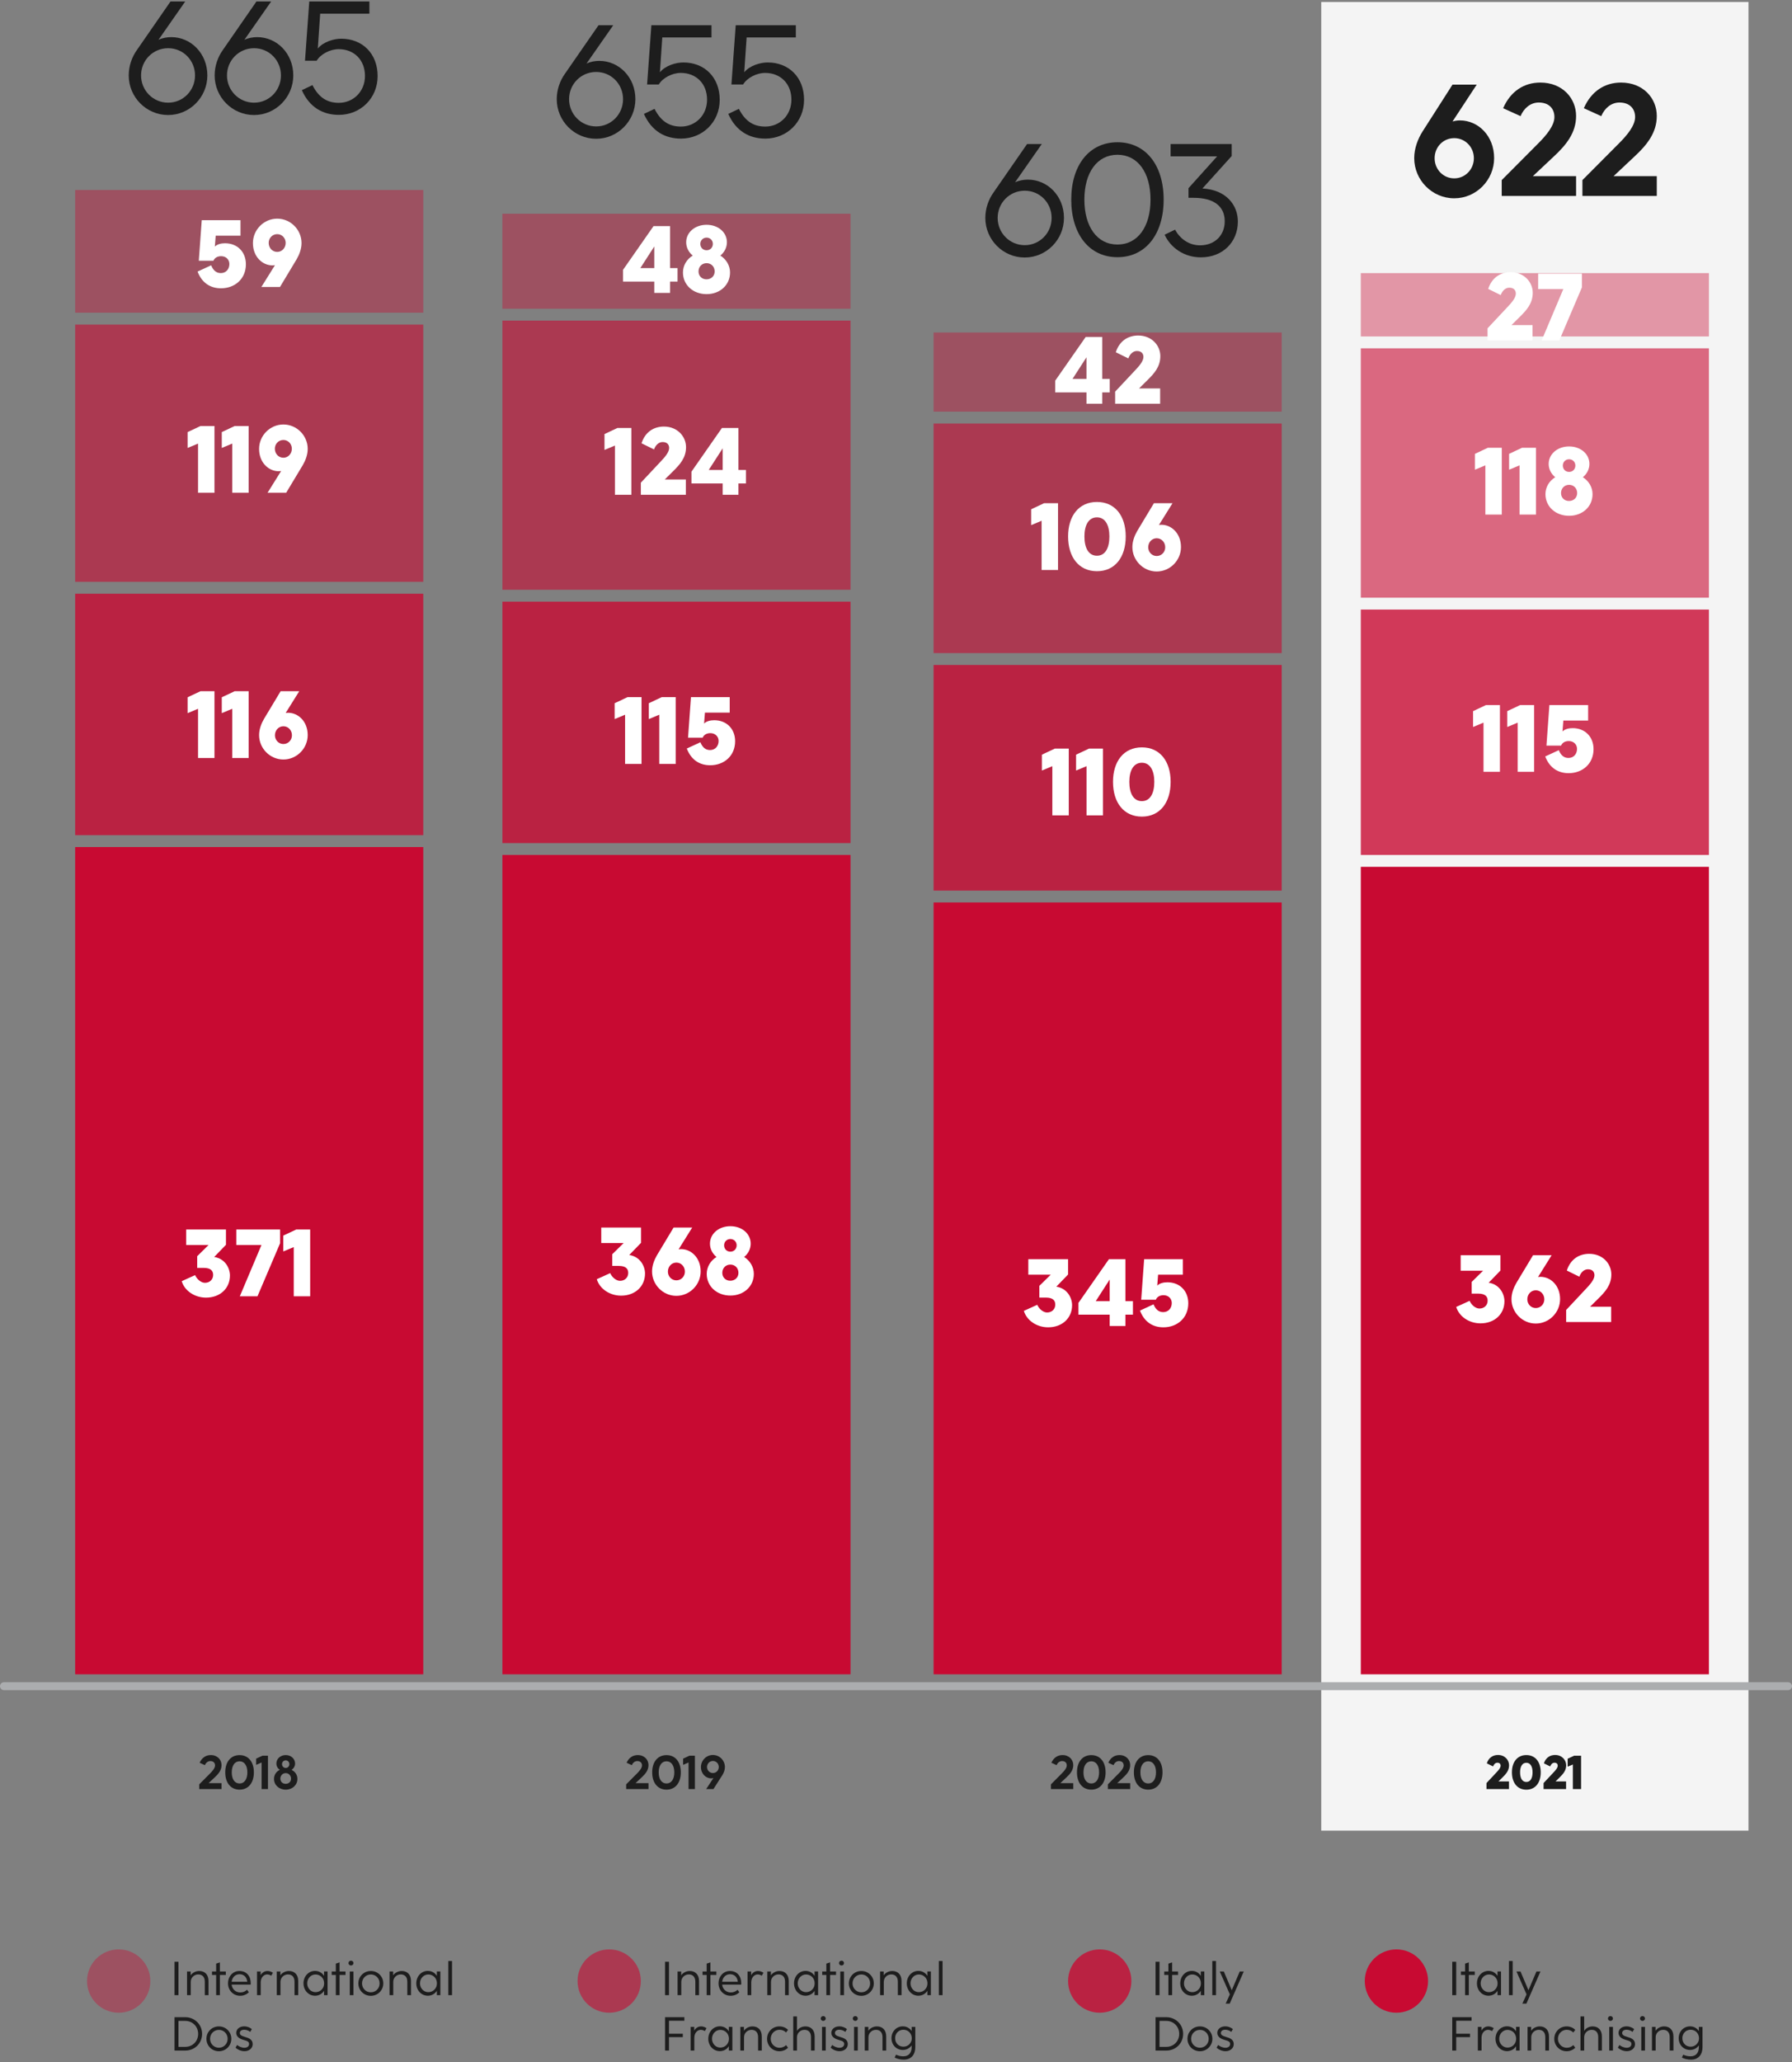 <?xml version="1.0" encoding="UTF-8"?>
<svg width="453px" height="521px" viewBox="0 0 453 521" version="1.1" xmlns="http://www.w3.org/2000/svg" xmlns:xlink="http://www.w3.org/1999/xlink">
    <rect x="0" y="0" width="453" height="521" fill="#808080" stroke="none"/>
    <title>classificazione-ita</title>
    <g id="🔪-04-Export" stroke="none" stroke-width="1" fill="none" fill-rule="evenodd">
        <g id="grafici-export-desktop" transform="translate(-494, -3521)">
            <g id="classificazione-ita" transform="translate(494, 3521.38)">
                <g id="Group-8" transform="translate(22, 492.12)">
                    <circle id="Oval-Copy-36" fill="#C80A32" opacity="0.4" cx="8" cy="8" r="8"></circle>
                    <circle id="Oval-Copy-37" fill="#C80A32" opacity="0.6" cx="132" cy="8" r="8"></circle>
                    <circle id="Oval-Copy-38" fill="#C80A32" opacity="0.8" cx="256" cy="8" r="8"></circle>
                    <circle id="Oval-Copy-39" fill="#C80A32" cx="331" cy="8" r="8"></circle>
                    <g id="International-Dos" transform="translate(22.114, 2.852)" fill="#1D1D1D" fill-rule="nonzero">
                        <polygon id="Path" points="0.002 8.712 0.998 8.712 0.998 0.276 0.002 0.276"></polygon>
                        <path d="M3.17,8.712 L4.106,8.712 L4.106,5.364 C4.106,4.26 4.982,3.468 6.002,3.468 C7.01,3.468 7.658,4.104 7.658,5.316 L7.658,8.712 L8.594,8.712 L8.594,5.148 C8.594,3.492 7.634,2.604 6.242,2.604 C5.354,2.604 4.49,3.072 4.082,3.708 L4.082,2.736 L3.17,2.736 L3.17,8.712 Z" id="Path"></path>
                        <polygon id="Path" points="10.526 8.712 11.474 8.712 11.474 3.6 12.974 3.6 12.974 2.736 11.474 2.736 11.474 0.432 10.526 0.744 10.526 2.736 9.482 2.736 9.482 3.6 10.526 3.6"></polygon>
                        <path d="M16.574,8.868 C17.498,8.868 18.23,8.52 18.794,7.992 L18.338,7.344 C17.906,7.764 17.33,8.028 16.634,8.028 C15.482,8.028 14.57,7.224 14.438,6.048 L19.25,6.048 C19.274,5.916 19.274,5.82 19.274,5.712 C19.274,3.924 18.23,2.604 16.394,2.604 C14.726,2.604 13.526,3.996 13.526,5.736 C13.526,7.476 14.834,8.868 16.574,8.868 Z M14.438,5.328 C14.582,4.188 15.374,3.42 16.442,3.42 C17.558,3.42 18.266,4.176 18.398,5.328 L14.438,5.328 Z" id="Shape"></path>
                        <path d="M20.858,8.712 L21.794,8.712 L21.794,5.436 C21.818,4.236 22.574,3.48 23.414,3.468 C23.75,3.468 24.098,3.576 24.458,3.792 L24.878,3.048 C24.434,2.748 23.942,2.604 23.498,2.604 C22.742,2.604 22.118,3.036 21.77,3.672 L21.77,2.736 L20.858,2.736 L20.858,8.712 Z" id="Path"></path>
                        <path d="M25.85,8.712 L26.786,8.712 L26.786,5.364 C26.786,4.26 27.662,3.468 28.682,3.468 C29.69,3.468 30.338,4.104 30.338,5.316 L30.338,8.712 L31.274,8.712 L31.274,5.148 C31.274,3.492 30.314,2.604 28.922,2.604 C28.034,2.604 27.17,3.072 26.762,3.708 L26.762,2.736 L25.85,2.736 L25.85,8.712 Z" id="Path"></path>
                        <path d="M35.522,8.856 C36.482,8.856 37.298,8.4 37.802,7.608 L37.802,8.712 L38.69,8.712 L38.69,2.724 L37.802,2.724 L37.802,3.84 C37.298,3.036 36.47,2.58 35.522,2.58 C33.902,2.58 32.606,3.936 32.606,5.724 C32.606,7.5 33.89,8.856 35.522,8.856 Z M33.542,5.724 C33.542,4.464 34.49,3.48 35.642,3.48 C36.842,3.48 37.826,4.416 37.826,5.724 C37.826,7.02 36.842,7.956 35.642,7.956 C34.49,7.956 33.542,6.984 33.542,5.724 Z" id="Shape"></path>
                        <polygon id="Path" points="40.778 8.712 41.726 8.712 41.726 3.6 43.226 3.6 43.226 2.736 41.726 2.736 41.726 0.432 40.778 0.744 40.778 2.736 39.734 2.736 39.734 3.6 40.778 3.6"></polygon>
                        <path d="M44.306,8.712 L45.242,8.712 L45.242,2.736 L44.306,2.736 L44.306,8.712 Z M43.982,0.612 C43.982,0.924 44.234,1.212 44.618,1.212 C44.99,1.212 45.242,0.924 45.242,0.612 C45.242,0.288 44.99,0 44.618,0 C44.234,0 43.982,0.288 43.982,0.612 Z" id="Shape"></path>
                        <path d="M49.622,8.88 C51.386,8.88 52.778,7.488 52.778,5.736 C52.778,3.984 51.386,2.604 49.634,2.604 C47.858,2.604 46.478,3.984 46.478,5.736 C46.478,7.488 47.858,8.88 49.622,8.88 Z M47.402,5.736 C47.402,4.464 48.398,3.48 49.634,3.48 C50.87,3.48 51.842,4.464 51.842,5.736 C51.842,7.02 50.87,7.992 49.634,7.992 C48.398,7.992 47.402,7.02 47.402,5.736 Z" id="Shape"></path>
                        <path d="M54.362,8.712 L55.298,8.712 L55.298,5.364 C55.298,4.26 56.174,3.468 57.194,3.468 C58.202,3.468 58.85,4.104 58.85,5.316 L58.85,8.712 L59.786,8.712 L59.786,5.148 C59.786,3.492 58.826,2.604 57.434,2.604 C56.546,2.604 55.682,3.072 55.274,3.708 L55.274,2.736 L54.362,2.736 L54.362,8.712 Z" id="Path"></path>
                        <path d="M64.034,8.856 C64.994,8.856 65.81,8.4 66.314,7.608 L66.314,8.712 L67.202,8.712 L67.202,2.724 L66.314,2.724 L66.314,3.84 C65.81,3.036 64.982,2.58 64.034,2.58 C62.414,2.58 61.118,3.936 61.118,5.724 C61.118,7.5 62.402,8.856 64.034,8.856 Z M62.054,5.724 C62.054,4.464 63.002,3.48 64.154,3.48 C65.354,3.48 66.338,4.416 66.338,5.724 C66.338,7.02 65.354,7.956 64.154,7.956 C63.002,7.956 62.054,6.984 62.054,5.724 Z" id="Shape"></path>
                        <polygon id="Path" points="69.218 8.712 70.154 8.712 70.154 0.084 69.218 0.084"></polygon>
                        <path d="M0.002,22.712 L2.702,22.712 C5.102,22.712 6.974,20.876 6.974,18.5 C6.974,16.124 5.102,14.276 2.678,14.276 L0.002,14.276 L0.002,22.712 Z M0.998,21.776 L0.998,15.212 L2.702,15.212 C4.562,15.212 5.978,16.64 5.978,18.5 C5.978,20.348 4.574,21.776 2.714,21.776 L0.998,21.776 Z" id="Shape"></path>
                        <path d="M11.21,22.88 C12.974,22.88 14.366,21.488 14.366,19.736 C14.366,17.984 12.974,16.604 11.222,16.604 C9.446,16.604 8.066,17.984 8.066,19.736 C8.066,21.488 9.446,22.88 11.21,22.88 Z M8.99,19.736 C8.99,18.464 9.986,17.48 11.222,17.48 C12.458,17.48 13.43,18.464 13.43,19.736 C13.43,21.02 12.458,21.992 11.222,21.992 C9.986,21.992 8.99,21.02 8.99,19.736 Z" id="Shape"></path>
                        <path d="M17.69,22.868 C18.878,22.868 19.766,22.112 19.766,21.08 C19.766,19.94 18.842,19.544 17.798,19.256 C16.838,18.98 16.514,18.716 16.514,18.272 C16.514,17.78 16.934,17.444 17.618,17.444 C18.194,17.444 18.758,17.672 19.142,17.996 L19.55,17.288 C19.022,16.856 18.326,16.592 17.642,16.592 C16.418,16.592 15.602,17.312 15.602,18.236 C15.602,19.196 16.442,19.736 17.402,20 C18.386,20.276 18.854,20.444 18.854,21.056 C18.854,21.62 18.374,22.004 17.654,22.004 C16.982,22.004 16.238,21.656 15.83,21.296 L15.422,21.98 C15.95,22.472 16.802,22.868 17.69,22.868 Z" id="Path"></path>
                    </g>
                    <g id="International-Franch" transform="translate(146.114, 2.852)" fill="#1D1D1D" fill-rule="nonzero">
                        <polygon id="Path" points="0.002 8.712 0.998 8.712 0.998 0.276 0.002 0.276"></polygon>
                        <path d="M3.17,8.712 L4.106,8.712 L4.106,5.364 C4.106,4.26 4.982,3.468 6.002,3.468 C7.01,3.468 7.658,4.104 7.658,5.316 L7.658,8.712 L8.594,8.712 L8.594,5.148 C8.594,3.492 7.634,2.604 6.242,2.604 C5.354,2.604 4.49,3.072 4.082,3.708 L4.082,2.736 L3.17,2.736 L3.17,8.712 Z" id="Path"></path>
                        <polygon id="Path" points="10.526 8.712 11.474 8.712 11.474 3.6 12.974 3.6 12.974 2.736 11.474 2.736 11.474 0.432 10.526 0.744 10.526 2.736 9.482 2.736 9.482 3.6 10.526 3.6"></polygon>
                        <path d="M16.574,8.868 C17.498,8.868 18.23,8.52 18.794,7.992 L18.338,7.344 C17.906,7.764 17.33,8.028 16.634,8.028 C15.482,8.028 14.57,7.224 14.438,6.048 L19.25,6.048 C19.274,5.916 19.274,5.82 19.274,5.712 C19.274,3.924 18.23,2.604 16.394,2.604 C14.726,2.604 13.526,3.996 13.526,5.736 C13.526,7.476 14.834,8.868 16.574,8.868 Z M14.438,5.328 C14.582,4.188 15.374,3.42 16.442,3.42 C17.558,3.42 18.266,4.176 18.398,5.328 L14.438,5.328 Z" id="Shape"></path>
                        <path d="M20.858,8.712 L21.794,8.712 L21.794,5.436 C21.818,4.236 22.574,3.48 23.414,3.468 C23.75,3.468 24.098,3.576 24.458,3.792 L24.878,3.048 C24.434,2.748 23.942,2.604 23.498,2.604 C22.742,2.604 22.118,3.036 21.77,3.672 L21.77,2.736 L20.858,2.736 L20.858,8.712 Z" id="Path"></path>
                        <path d="M25.85,8.712 L26.786,8.712 L26.786,5.364 C26.786,4.26 27.662,3.468 28.682,3.468 C29.69,3.468 30.338,4.104 30.338,5.316 L30.338,8.712 L31.274,8.712 L31.274,5.148 C31.274,3.492 30.314,2.604 28.922,2.604 C28.034,2.604 27.17,3.072 26.762,3.708 L26.762,2.736 L25.85,2.736 L25.85,8.712 Z" id="Path"></path>
                        <path d="M35.522,8.856 C36.482,8.856 37.298,8.4 37.802,7.608 L37.802,8.712 L38.69,8.712 L38.69,2.724 L37.802,2.724 L37.802,3.84 C37.298,3.036 36.47,2.58 35.522,2.58 C33.902,2.58 32.606,3.936 32.606,5.724 C32.606,7.5 33.89,8.856 35.522,8.856 Z M33.542,5.724 C33.542,4.464 34.49,3.48 35.642,3.48 C36.842,3.48 37.826,4.416 37.826,5.724 C37.826,7.02 36.842,7.956 35.642,7.956 C34.49,7.956 33.542,6.984 33.542,5.724 Z" id="Shape"></path>
                        <polygon id="Path" points="40.778 8.712 41.726 8.712 41.726 3.6 43.226 3.6 43.226 2.736 41.726 2.736 41.726 0.432 40.778 0.744 40.778 2.736 39.734 2.736 39.734 3.6 40.778 3.6"></polygon>
                        <path d="M44.306,8.712 L45.242,8.712 L45.242,2.736 L44.306,2.736 L44.306,8.712 Z M43.982,0.612 C43.982,0.924 44.234,1.212 44.618,1.212 C44.99,1.212 45.242,0.924 45.242,0.612 C45.242,0.288 44.99,0 44.618,0 C44.234,0 43.982,0.288 43.982,0.612 Z" id="Shape"></path>
                        <path d="M49.622,8.88 C51.386,8.88 52.778,7.488 52.778,5.736 C52.778,3.984 51.386,2.604 49.634,2.604 C47.858,2.604 46.478,3.984 46.478,5.736 C46.478,7.488 47.858,8.88 49.622,8.88 Z M47.402,5.736 C47.402,4.464 48.398,3.48 49.634,3.48 C50.87,3.48 51.842,4.464 51.842,5.736 C51.842,7.02 50.87,7.992 49.634,7.992 C48.398,7.992 47.402,7.02 47.402,5.736 Z" id="Shape"></path>
                        <path d="M54.362,8.712 L55.298,8.712 L55.298,5.364 C55.298,4.26 56.174,3.468 57.194,3.468 C58.202,3.468 58.85,4.104 58.85,5.316 L58.85,8.712 L59.786,8.712 L59.786,5.148 C59.786,3.492 58.826,2.604 57.434,2.604 C56.546,2.604 55.682,3.072 55.274,3.708 L55.274,2.736 L54.362,2.736 L54.362,8.712 Z" id="Path"></path>
                        <path d="M64.034,8.856 C64.994,8.856 65.81,8.4 66.314,7.608 L66.314,8.712 L67.202,8.712 L67.202,2.724 L66.314,2.724 L66.314,3.84 C65.81,3.036 64.982,2.58 64.034,2.58 C62.414,2.58 61.118,3.936 61.118,5.724 C61.118,7.5 62.402,8.856 64.034,8.856 Z M62.054,5.724 C62.054,4.464 63.002,3.48 64.154,3.48 C65.354,3.48 66.338,4.416 66.338,5.724 C66.338,7.02 65.354,7.956 64.154,7.956 C63.002,7.956 62.054,6.984 62.054,5.724 Z" id="Shape"></path>
                        <polygon id="Path" points="69.218 8.712 70.154 8.712 70.154 0.084 69.218 0.084"></polygon>
                        <polygon id="Path" points="0.002 22.712 0.998 22.712 0.998 19.316 4.49 19.316 4.49 18.452 0.998 18.452 0.998 15.176 4.886 15.176 4.886 14.276 0.002 14.276"></polygon>
                        <path d="M6.47,22.712 L7.406,22.712 L7.406,19.436 C7.43,18.236 8.186,17.48 9.026,17.468 C9.362,17.468 9.71,17.576 10.07,17.792 L10.49,17.048 C10.046,16.748 9.554,16.604 9.11,16.604 C8.354,16.604 7.73,17.036 7.382,17.672 L7.382,16.736 L6.47,16.736 L6.47,22.712 Z" id="Path"></path>
                        <path d="M13.85,22.856 C14.81,22.856 15.626,22.4 16.13,21.608 L16.13,22.712 L17.018,22.712 L17.018,16.724 L16.13,16.724 L16.13,17.84 C15.626,17.036 14.798,16.58 13.85,16.58 C12.23,16.58 10.934,17.936 10.934,19.724 C10.934,21.5 12.218,22.856 13.85,22.856 Z M11.87,19.724 C11.87,18.464 12.818,17.48 13.97,17.48 C15.17,17.48 16.154,18.416 16.154,19.724 C16.154,21.02 15.17,21.956 13.97,21.956 C12.818,21.956 11.87,20.984 11.87,19.724 Z" id="Shape"></path>
                        <path d="M19.034,22.712 L19.97,22.712 L19.97,19.364 C19.97,18.26 20.846,17.468 21.866,17.468 C22.874,17.468 23.522,18.104 23.522,19.316 L23.522,22.712 L24.458,22.712 L24.458,19.148 C24.458,17.492 23.498,16.604 22.106,16.604 C21.218,16.604 20.354,17.072 19.946,17.708 L19.946,16.736 L19.034,16.736 L19.034,22.712 Z" id="Path"></path>
                        <path d="M28.91,22.88 C29.786,22.88 30.554,22.532 31.094,21.992 L30.602,21.332 C30.182,21.74 29.618,22.004 28.934,22.004 C27.734,22.004 26.714,21.02 26.714,19.736 C26.714,18.44 27.734,17.456 28.934,17.456 C29.618,17.456 30.17,17.72 30.602,18.14 L31.094,17.48 C30.554,16.94 29.798,16.604 28.898,16.604 C27.158,16.604 25.79,17.996 25.79,19.736 C25.79,21.476 27.146,22.88 28.91,22.88 Z" id="Path"></path>
                        <path d="M32.414,22.712 L33.35,22.712 L33.35,19.364 C33.35,18.26 34.226,17.468 35.246,17.468 C36.254,17.468 36.902,18.092 36.902,19.316 L36.902,22.712 L37.826,22.712 L37.826,19.148 C37.826,17.492 36.878,16.604 35.486,16.604 C34.55,16.604 33.71,17.108 33.35,17.744 L33.35,14.084 L32.414,14.084 L32.414,22.712 Z" id="Path"></path>
                        <path d="M39.686,22.712 L40.622,22.712 L40.622,16.736 L39.686,16.736 L39.686,22.712 Z M39.362,14.612 C39.362,14.924 39.614,15.212 39.998,15.212 C40.37,15.212 40.622,14.924 40.622,14.612 C40.622,14.288 40.37,14 39.998,14 C39.614,14 39.362,14.288 39.362,14.612 Z" id="Shape"></path>
                        <path d="M44.126,22.868 C45.314,22.868 46.202,22.112 46.202,21.08 C46.202,19.94 45.278,19.544 44.234,19.256 C43.274,18.98 42.95,18.716 42.95,18.272 C42.95,17.78 43.37,17.444 44.054,17.444 C44.63,17.444 45.194,17.672 45.578,17.996 L45.986,17.288 C45.458,16.856 44.762,16.592 44.078,16.592 C42.854,16.592 42.038,17.312 42.038,18.236 C42.038,19.196 42.878,19.736 43.838,20 C44.822,20.276 45.29,20.444 45.29,21.056 C45.29,21.62 44.81,22.004 44.09,22.004 C43.418,22.004 42.674,21.656 42.266,21.296 L41.858,21.98 C42.386,22.472 43.238,22.868 44.126,22.868 Z" id="Path"></path>
                        <path d="M47.786,22.712 L48.722,22.712 L48.722,16.736 L47.786,16.736 L47.786,22.712 Z M47.462,14.612 C47.462,14.924 47.714,15.212 48.098,15.212 C48.47,15.212 48.722,14.924 48.722,14.612 C48.722,14.288 48.47,14 48.098,14 C47.714,14 47.462,14.288 47.462,14.612 Z" id="Shape"></path>
                        <path d="M50.486,22.712 L51.422,22.712 L51.422,19.364 C51.422,18.26 52.298,17.468 53.318,17.468 C54.326,17.468 54.974,18.104 54.974,19.316 L54.974,22.712 L55.91,22.712 L55.91,19.148 C55.91,17.492 54.95,16.604 53.558,16.604 C52.67,16.604 51.806,17.072 51.398,17.708 L51.398,16.736 L50.486,16.736 L50.486,22.712 Z" id="Path"></path>
                        <path d="M60.122,16.592 C58.466,16.592 57.242,17.9 57.242,19.58 C57.242,21.272 58.466,22.556 60.122,22.556 C61.094,22.556 61.862,22.076 62.354,21.392 L62.342,21.512 L62.342,21.86 C62.342,23.084 61.754,24.164 60.23,24.164 C59.546,24.164 58.886,23.984 58.394,23.744 L58.046,24.476 C58.574,24.764 59.474,25.004 60.314,25.004 C62.378,25.004 63.266,23.588 63.266,21.836 L63.266,16.736 L62.342,16.736 L62.342,17.768 C61.862,17.084 61.094,16.592 60.122,16.592 Z M58.166,19.58 C58.166,18.392 59.042,17.444 60.266,17.444 C61.454,17.444 62.378,18.38 62.378,19.604 C62.378,20.792 61.454,21.728 60.266,21.728 C59.042,21.728 58.166,20.804 58.166,19.58 Z" id="Shape"></path>
                    </g>
                    <g id="Italy-Dos" transform="translate(270.114, 2.936)" fill="#1D1D1D" fill-rule="nonzero">
                        <polygon id="Path" points="0.002 8.628 0.998 8.628 0.998 0.192 0.002 0.192"></polygon>
                        <polygon id="Path" points="3.242 8.628 4.19 8.628 4.19 3.516 5.69 3.516 5.69 2.652 4.19 2.652 4.19 0.348 3.242 0.66 3.242 2.652 2.198 2.652 2.198 3.516 3.242 3.516"></polygon>
                        <path d="M9.158,8.772 C10.118,8.772 10.934,8.316 11.438,7.524 L11.438,8.628 L12.326,8.628 L12.326,2.64 L11.438,2.64 L11.438,3.756 C10.934,2.952 10.106,2.496 9.158,2.496 C7.538,2.496 6.242,3.852 6.242,5.64 C6.242,7.416 7.526,8.772 9.158,8.772 Z M7.178,5.64 C7.178,4.38 8.126,3.396 9.278,3.396 C10.478,3.396 11.462,4.332 11.462,5.64 C11.462,6.936 10.478,7.872 9.278,7.872 C8.126,7.872 7.178,6.9 7.178,5.64 Z" id="Shape"></path>
                        <polygon id="Path" points="14.342 8.628 15.278 8.628 15.278 0 14.342 0"></polygon>
                        <polygon id="Path" points="17.726 10.764 18.746 10.764 22.298 2.652 21.278 2.652 19.262 7.38 17.258 2.652 16.238 2.652 18.782 8.436"></polygon>
                        <path d="M0.002,22.628 L2.702,22.628 C5.102,22.628 6.974,20.792 6.974,18.416 C6.974,16.04 5.102,14.192 2.678,14.192 L0.002,14.192 L0.002,22.628 Z M0.998,21.692 L0.998,15.128 L2.702,15.128 C4.562,15.128 5.978,16.556 5.978,18.416 C5.978,20.264 4.574,21.692 2.714,21.692 L0.998,21.692 Z" id="Shape"></path>
                        <path d="M11.21,22.796 C12.974,22.796 14.366,21.404 14.366,19.652 C14.366,17.9 12.974,16.52 11.222,16.52 C9.446,16.52 8.066,17.9 8.066,19.652 C8.066,21.404 9.446,22.796 11.21,22.796 Z M8.99,19.652 C8.99,18.38 9.986,17.396 11.222,17.396 C12.458,17.396 13.43,18.38 13.43,19.652 C13.43,20.936 12.458,21.908 11.222,21.908 C9.986,21.908 8.99,20.936 8.99,19.652 Z" id="Shape"></path>
                        <path d="M17.69,22.784 C18.878,22.784 19.766,22.028 19.766,20.996 C19.766,19.856 18.842,19.46 17.798,19.172 C16.838,18.896 16.514,18.632 16.514,18.188 C16.514,17.696 16.934,17.36 17.618,17.36 C18.194,17.36 18.758,17.588 19.142,17.912 L19.55,17.204 C19.022,16.772 18.326,16.508 17.642,16.508 C16.418,16.508 15.602,17.228 15.602,18.152 C15.602,19.112 16.442,19.652 17.402,19.916 C18.386,20.192 18.854,20.36 18.854,20.972 C18.854,21.536 18.374,21.92 17.654,21.92 C16.982,21.92 16.238,21.572 15.83,21.212 L15.422,21.896 C15.95,22.388 16.802,22.784 17.69,22.784 Z" id="Path"></path>
                    </g>
                    <g id="Italy-Franchising" transform="translate(345.114, 2.936)" fill="#1D1D1D" fill-rule="nonzero">
                        <polygon id="Path" points="0.002 8.628 0.998 8.628 0.998 0.192 0.002 0.192"></polygon>
                        <polygon id="Path" points="3.242 8.628 4.19 8.628 4.19 3.516 5.69 3.516 5.69 2.652 4.19 2.652 4.19 0.348 3.242 0.66 3.242 2.652 2.198 2.652 2.198 3.516 3.242 3.516"></polygon>
                        <path d="M9.158,8.772 C10.118,8.772 10.934,8.316 11.438,7.524 L11.438,8.628 L12.326,8.628 L12.326,2.64 L11.438,2.64 L11.438,3.756 C10.934,2.952 10.106,2.496 9.158,2.496 C7.538,2.496 6.242,3.852 6.242,5.64 C6.242,7.416 7.526,8.772 9.158,8.772 Z M7.178,5.64 C7.178,4.38 8.126,3.396 9.278,3.396 C10.478,3.396 11.462,4.332 11.462,5.64 C11.462,6.936 10.478,7.872 9.278,7.872 C8.126,7.872 7.178,6.9 7.178,5.64 Z" id="Shape"></path>
                        <polygon id="Path" points="14.342 8.628 15.278 8.628 15.278 0 14.342 0"></polygon>
                        <polygon id="Path" points="17.726 10.764 18.746 10.764 22.298 2.652 21.278 2.652 19.262 7.38 17.258 2.652 16.238 2.652 18.782 8.436"></polygon>
                        <polygon id="Path" points="0.002 22.628 0.998 22.628 0.998 19.232 4.49 19.232 4.49 18.368 0.998 18.368 0.998 15.092 4.886 15.092 4.886 14.192 0.002 14.192"></polygon>
                        <path d="M6.47,22.628 L7.406,22.628 L7.406,19.352 C7.43,18.152 8.186,17.396 9.026,17.384 C9.362,17.384 9.71,17.492 10.07,17.708 L10.49,16.964 C10.046,16.664 9.554,16.52 9.11,16.52 C8.354,16.52 7.73,16.952 7.382,17.588 L7.382,16.652 L6.47,16.652 L6.47,22.628 Z" id="Path"></path>
                        <path d="M13.85,22.772 C14.81,22.772 15.626,22.316 16.13,21.524 L16.13,22.628 L17.018,22.628 L17.018,16.64 L16.13,16.64 L16.13,17.756 C15.626,16.952 14.798,16.496 13.85,16.496 C12.23,16.496 10.934,17.852 10.934,19.64 C10.934,21.416 12.218,22.772 13.85,22.772 Z M11.87,19.64 C11.87,18.38 12.818,17.396 13.97,17.396 C15.17,17.396 16.154,18.332 16.154,19.64 C16.154,20.936 15.17,21.872 13.97,21.872 C12.818,21.872 11.87,20.9 11.87,19.64 Z" id="Shape"></path>
                        <path d="M19.034,22.628 L19.97,22.628 L19.97,19.28 C19.97,18.176 20.846,17.384 21.866,17.384 C22.874,17.384 23.522,18.02 23.522,19.232 L23.522,22.628 L24.458,22.628 L24.458,19.064 C24.458,17.408 23.498,16.52 22.106,16.52 C21.218,16.52 20.354,16.988 19.946,17.624 L19.946,16.652 L19.034,16.652 L19.034,22.628 Z" id="Path"></path>
                        <path d="M28.91,22.796 C29.786,22.796 30.554,22.448 31.094,21.908 L30.602,21.248 C30.182,21.656 29.618,21.92 28.934,21.92 C27.734,21.92 26.714,20.936 26.714,19.652 C26.714,18.356 27.734,17.372 28.934,17.372 C29.618,17.372 30.17,17.636 30.602,18.056 L31.094,17.396 C30.554,16.856 29.798,16.52 28.898,16.52 C27.158,16.52 25.79,17.912 25.79,19.652 C25.79,21.392 27.146,22.796 28.91,22.796 Z" id="Path"></path>
                        <path d="M32.414,22.628 L33.35,22.628 L33.35,19.28 C33.35,18.176 34.226,17.384 35.246,17.384 C36.254,17.384 36.902,18.008 36.902,19.232 L36.902,22.628 L37.826,22.628 L37.826,19.064 C37.826,17.408 36.878,16.52 35.486,16.52 C34.55,16.52 33.71,17.024 33.35,17.66 L33.35,14 L32.414,14 L32.414,22.628 Z" id="Path"></path>
                        <path d="M39.686,22.628 L40.622,22.628 L40.622,16.652 L39.686,16.652 L39.686,22.628 Z M39.362,14.528 C39.362,14.84 39.614,15.128 39.998,15.128 C40.37,15.128 40.622,14.84 40.622,14.528 C40.622,14.204 40.37,13.916 39.998,13.916 C39.614,13.916 39.362,14.204 39.362,14.528 Z" id="Shape"></path>
                        <path d="M44.126,22.784 C45.314,22.784 46.202,22.028 46.202,20.996 C46.202,19.856 45.278,19.46 44.234,19.172 C43.274,18.896 42.95,18.632 42.95,18.188 C42.95,17.696 43.37,17.36 44.054,17.36 C44.63,17.36 45.194,17.588 45.578,17.912 L45.986,17.204 C45.458,16.772 44.762,16.508 44.078,16.508 C42.854,16.508 42.038,17.228 42.038,18.152 C42.038,19.112 42.878,19.652 43.838,19.916 C44.822,20.192 45.29,20.36 45.29,20.972 C45.29,21.536 44.81,21.92 44.09,21.92 C43.418,21.92 42.674,21.572 42.266,21.212 L41.858,21.896 C42.386,22.388 43.238,22.784 44.126,22.784 Z" id="Path"></path>
                        <path d="M47.786,22.628 L48.722,22.628 L48.722,16.652 L47.786,16.652 L47.786,22.628 Z M47.462,14.528 C47.462,14.84 47.714,15.128 48.098,15.128 C48.47,15.128 48.722,14.84 48.722,14.528 C48.722,14.204 48.47,13.916 48.098,13.916 C47.714,13.916 47.462,14.204 47.462,14.528 Z" id="Shape"></path>
                        <path d="M50.486,22.628 L51.422,22.628 L51.422,19.28 C51.422,18.176 52.298,17.384 53.318,17.384 C54.326,17.384 54.974,18.02 54.974,19.232 L54.974,22.628 L55.91,22.628 L55.91,19.064 C55.91,17.408 54.95,16.52 53.558,16.52 C52.67,16.52 51.806,16.988 51.398,17.624 L51.398,16.652 L50.486,16.652 L50.486,22.628 Z" id="Path"></path>
                        <path d="M60.122,16.508 C58.466,16.508 57.242,17.816 57.242,19.496 C57.242,21.188 58.466,22.472 60.122,22.472 C61.094,22.472 61.862,21.992 62.354,21.308 L62.342,21.428 L62.342,21.776 C62.342,23 61.754,24.08 60.23,24.08 C59.546,24.08 58.886,23.9 58.394,23.66 L58.046,24.392 C58.574,24.68 59.474,24.92 60.314,24.92 C62.378,24.92 63.266,23.504 63.266,21.752 L63.266,16.652 L62.342,16.652 L62.342,17.684 C61.862,17 61.094,16.508 60.122,16.508 Z M58.166,19.496 C58.166,18.308 59.042,17.36 60.266,17.36 C61.454,17.36 62.378,18.296 62.378,19.52 C62.378,20.708 61.454,21.644 60.266,21.644 C59.042,21.644 58.166,20.72 58.166,19.496 Z" id="Shape"></path>
                    </g>
                </g>
                <g>
                    <rect id="Rectangle" fill="#F4F4F4" x="334" y="0.12" width="108" height="462"></rect>
                    <rect id="Rectangle" fill="#C80A32" x="127" y="215.62" width="88" height="207"></rect>
                    <rect id="Rectangle-Copy-4" fill="#C80A32" opacity="0.8" x="127" y="151.62" width="88" height="61"></rect>
                    <rect id="Rectangle-Copy-13" fill="#C80A32" opacity="0.6" x="127" y="80.62" width="88" height="68"></rect>
                    <rect id="Rectangle-Copy-18" fill="#C80A32" opacity="0.4" x="127" y="53.62" width="88" height="24"></rect>
                    <rect id="Rectangle-Copy" fill="#C80A32" x="19" y="213.62" width="88" height="209"></rect>
                    <rect id="Rectangle-Copy-5" fill="#C80A32" opacity="0.8" x="19" y="149.62" width="88" height="61"></rect>
                    <rect id="Rectangle-Copy-14" fill="#C80A32" opacity="0.6" x="19" y="81.62" width="88" height="65"></rect>
                    <rect id="Rectangle-Copy-17" fill="#C80A32" opacity="0.4" x="19" y="47.62" width="88" height="31"></rect>
                    <g id="2019" transform="translate(158.292, 443.004)" fill="#1D1D1D" fill-rule="nonzero">
                        <path d="M0,8.616 L5.64,8.616 L5.64,7.116 L2.364,7.116 L3.936,5.64 C4.896,4.752 5.64,3.828 5.64,2.556 C5.64,1.212 4.608,0.024 2.928,0.024 C1.704,0.024 0.672,0.672 0.108,1.968 L1.428,2.568 C1.68,1.968 2.184,1.536 2.808,1.536 C3.576,1.536 3.996,1.992 3.996,2.64 C3.996,3.276 3.408,4.008 2.712,4.692 L0,7.416 L0,8.616 Z" id="Path"></path>
                        <path d="M10.2,8.76 C12.42,8.76 13.812,7.044 13.812,4.392 C13.812,1.74 12.42,0.036 10.2,0.036 C7.968,0.036 6.576,1.74 6.576,4.392 C6.576,7.044 7.968,8.76 10.2,8.76 Z M8.22,4.392 C8.22,2.688 8.964,1.596 10.2,1.596 C11.424,1.596 12.168,2.688 12.168,4.392 C12.168,6.108 11.424,7.2 10.2,7.2 C8.964,7.2 8.22,6.108 8.22,4.392 Z" id="Shape"></path>
                        <polygon id="Path" points="15.768 8.616 17.376 8.616 17.376 0.18 15.984 0.18 14.388 0.924 14.388 2.496 15.768 1.896"></polygon>
                        <path d="M21.924,0 C20.256,0 18.9,1.38 18.9,3.048 C18.9,4.74 20.112,5.904 21.492,5.904 C21.672,5.904 21.864,5.88 22.056,5.82 L20.22,8.616 L22.056,8.616 L24.336,5.052 C24.684,4.5 24.96,3.78 24.96,3.048 C24.96,1.38 23.604,0 21.924,0 Z M20.436,3.036 C20.436,2.196 21.096,1.512 21.924,1.512 C22.764,1.512 23.412,2.196 23.412,3.036 C23.412,3.888 22.764,4.56 21.924,4.56 C21.096,4.56 20.436,3.888 20.436,3.036 Z" id="Shape"></path>
                    </g>
                    <g id="2018" transform="translate(50.364, 443.028)" fill="#1D1D1D" fill-rule="nonzero">
                        <path d="M0,8.592 L5.64,8.592 L5.64,7.092 L2.364,7.092 L3.936,5.616 C4.896,4.728 5.64,3.804 5.64,2.532 C5.64,1.188 4.608,0 2.928,0 C1.704,0 0.672,0.648 0.108,1.944 L1.428,2.544 C1.68,1.944 2.184,1.512 2.808,1.512 C3.576,1.512 3.996,1.968 3.996,2.616 C3.996,3.252 3.408,3.984 2.712,4.668 L0,7.392 L0,8.592 Z" id="Path"></path>
                        <path d="M10.2,8.736 C12.42,8.736 13.812,7.02 13.812,4.368 C13.812,1.716 12.42,0.012 10.2,0.012 C7.968,0.012 6.576,1.716 6.576,4.368 C6.576,7.02 7.968,8.736 10.2,8.736 Z M8.22,4.368 C8.22,2.664 8.964,1.572 10.2,1.572 C11.424,1.572 12.168,2.664 12.168,4.368 C12.168,6.084 11.424,7.176 10.2,7.176 C8.964,7.176 8.22,6.084 8.22,4.368 Z" id="Shape"></path>
                        <polygon id="Path" points="15.768 8.592 17.376 8.592 17.376 0.156 15.984 0.156 14.388 0.9 14.388 2.472 15.768 1.872"></polygon>
                        <path d="M21.864,8.736 C23.556,8.736 24.816,7.56 24.816,6.024 C24.816,5.028 24.264,4.176 23.34,3.744 C23.904,3.36 24.228,2.784 24.228,2.124 C24.228,0.972 23.232,0 21.864,0 C20.496,0 19.5,0.972 19.5,2.124 C19.5,2.784 19.812,3.36 20.376,3.732 C19.44,4.164 18.9,5.028 18.9,6.024 C18.9,7.56 20.16,8.736 21.864,8.736 Z M20.508,5.952 C20.508,5.172 21.084,4.56 21.864,4.56 C22.632,4.56 23.208,5.172 23.208,5.952 C23.208,6.72 22.656,7.26 21.852,7.26 C21.06,7.26 20.508,6.72 20.508,5.952 Z M20.928,2.28 C20.928,1.728 21.36,1.332 21.852,1.332 C22.356,1.332 22.788,1.728 22.788,2.28 C22.788,2.82 22.404,3.252 21.864,3.252 C21.324,3.252 20.928,2.82 20.928,2.28 Z" id="Shape"></path>
                    </g>
                    <g id="368" transform="translate(150.864, 309.412)" fill="#FFFFFF" fill-rule="nonzero">
                        <path d="M6.144,17.544 C9.696,17.544 12.192,15.216 12.192,11.952 C12.192,10.152 11.016,7.704 8.208,7.272 L11.184,4.2 L11.184,0.336 L1.128,0.336 L1.128,4.248 L6.792,4.248 L3.912,7.08 L3.912,10.032 L5.544,10.032 C7.296,10.032 7.944,10.728 7.944,11.808 C7.944,12.96 7.08,13.8 5.88,13.8 C4.944,13.8 3.888,12.984 3.384,11.856 L0,13.392 C0.72,15.816 3.264,17.544 6.144,17.544 Z" id="Path"></path>
                        <path d="M20.112,17.592 C23.496,17.592 26.256,14.784 26.256,11.424 C26.256,7.992 23.88,5.784 21.288,5.784 C21.096,5.784 20.88,5.808 20.688,5.832 L24.12,0.336 L19.416,0.336 L15.216,7.32 C14.544,8.472 13.968,9.936 13.968,11.424 C13.968,14.784 16.728,17.592 20.112,17.592 Z M17.976,11.472 C17.976,10.2 18.912,9.192 20.112,9.192 C21.336,9.192 22.272,10.2 22.272,11.472 C22.272,12.696 21.336,13.68 20.112,13.68 C18.912,13.68 17.976,12.696 17.976,11.472 Z" id="Shape"></path>
                        <path d="M33.768,17.52 C37.152,17.52 39.696,15.216 39.696,12.048 C39.696,10.32 38.76,8.736 37.248,7.776 C38.28,6.936 38.904,5.736 38.904,4.416 C38.904,1.92 36.72,0 33.768,0 C30.816,0 28.608,1.92 28.608,4.416 C28.608,5.736 29.232,6.936 30.264,7.776 C28.728,8.712 27.792,10.296 27.792,12.048 C27.792,15.216 30.36,17.52 33.768,17.52 Z M31.728,11.784 C31.728,10.584 32.592,9.696 33.768,9.696 C34.944,9.696 35.808,10.584 35.808,11.784 C35.808,12.936 34.944,13.776 33.744,13.776 C32.568,13.776 31.728,12.936 31.728,11.784 Z M32.184,4.824 C32.184,3.912 32.88,3.24 33.768,3.24 C34.656,3.24 35.352,3.912 35.352,4.824 C35.352,5.736 34.704,6.432 33.768,6.432 C32.832,6.432 32.184,5.736 32.184,4.824 Z" id="Shape"></path>
                    </g>
                    <g id="115" transform="translate(155.376, 175.748)" fill="#FFFFFF" fill-rule="nonzero">
                        <polygon id="Path" points="2.64 16.872 6.792 16.872 6.792 0 3.264 0 0 1.536 0 5.544 2.64 4.44"></polygon>
                        <polygon id="Path" points="11.28 16.872 15.432 16.872 15.432 0 11.904 0 8.64 1.536 8.64 5.544 11.28 4.44"></polygon>
                        <path d="M24.168,17.208 C27.624,17.208 30.456,14.88 30.456,11.136 C30.456,8.04 28.32,5.832 25.176,5.832 C24.192,5.832 23.208,6.072 22.608,6.672 L22.824,3.912 L29.088,3.912 L29.088,0 L19.296,0 L18.552,10.248 L22.248,10.248 C22.536,9.528 23.256,9.096 24.192,9.096 C25.44,9.096 26.28,9.96 26.28,11.064 C26.28,12.408 25.392,13.368 24.12,13.368 C22.92,13.368 22.176,12.624 21.672,11.4 L18.24,12.984 C19.344,15.864 21.48,17.208 24.168,17.208 Z" id="Path"></path>
                    </g>
                    <g id="124" transform="translate(152.808, 107.388)" fill="#FFFFFF" fill-rule="nonzero">
                        <polygon id="Path" points="2.64 17.232 6.792 17.232 6.792 0.36 3.264 0.36 0 1.896 0 5.904 2.64 4.8"></polygon>
                        <path d="M9.192,17.232 L20.568,17.232 L20.568,13.368 L15.24,13.368 L17.376,11.256 C19.08,9.576 20.616,7.872 20.616,5.208 C20.616,2.544 18.48,0 15.024,0 C12.504,0 10.296,1.32 9.36,4.224 L12.528,5.784 C12.912,4.68 13.728,3.912 14.688,3.912 C15.816,3.912 16.344,4.536 16.344,5.424 C16.344,6.528 15.144,7.848 14.208,8.832 L9.192,14.184 L9.192,17.232 Z" id="Path"></path>
                        <path d="M29.88,17.232 L33.864,17.232 L33.864,14.376 L35.76,14.376 L35.76,10.968 L33.864,10.968 L33.864,0.36 L29.688,0.36 L21.984,11.4 L21.984,14.376 L29.88,14.376 L29.88,17.232 Z M26.352,10.968 L29.88,5.496 L29.88,10.968 L26.352,10.968 Z" id="Shape"></path>
                    </g>
                    <g id="48" transform="translate(157.5, 56.412)" fill="#FFFFFF" fill-rule="nonzero">
                        <path d="M7.896,17.208 L11.88,17.208 L11.88,14.352 L13.776,14.352 L13.776,10.944 L11.88,10.944 L11.88,0.336 L7.704,0.336 L0,11.376 L0,14.352 L7.896,14.352 L7.896,17.208 Z M4.368,10.944 L7.896,5.472 L7.896,10.944 L4.368,10.944 Z" id="Shape"></path>
                        <path d="M21.12,17.52 C24.504,17.52 27.048,15.216 27.048,12.048 C27.048,10.32 26.112,8.736 24.6,7.776 C25.632,6.936 26.256,5.736 26.256,4.416 C26.256,1.92 24.072,0 21.12,0 C18.168,0 15.96,1.92 15.96,4.416 C15.96,5.736 16.584,6.936 17.616,7.776 C16.08,8.712 15.144,10.296 15.144,12.048 C15.144,15.216 17.712,17.52 21.12,17.52 Z M19.08,11.784 C19.08,10.584 19.944,9.696 21.12,9.696 C22.296,9.696 23.16,10.584 23.16,11.784 C23.16,12.936 22.296,13.776 21.096,13.776 C19.92,13.776 19.08,12.936 19.08,11.784 Z M19.536,4.824 C19.536,3.912 20.232,3.24 21.12,3.24 C22.008,3.24 22.704,3.912 22.704,4.824 C22.704,5.736 22.056,6.432 21.12,6.432 C20.184,6.432 19.536,5.736 19.536,4.824 Z" id="Shape"></path>
                    </g>
                    <g id="371" transform="translate(45.936, 310.248)" fill="#FFFFFF" fill-rule="nonzero">
                        <path d="M6.144,17.208 C9.696,17.208 12.192,14.88 12.192,11.616 C12.192,9.816 11.016,7.368 8.208,6.936 L11.184,3.864 L11.184,4.54747351e-13 L1.128,4.54747351e-13 L1.128,3.912 L6.792,3.912 L3.912,6.744 L3.912,9.696 L5.544,9.696 C7.296,9.696 7.944,10.392 7.944,11.472 C7.944,12.624 7.08,13.464 5.88,13.464 C4.944,13.464 3.888,12.648 3.384,11.52 L0,13.056 C0.72,15.48 3.264,17.208 6.144,17.208 Z" id="Path"></path>
                        <polygon id="Path" points="14.688 16.872 19.152 16.872 24.864 3.48 24.864 4.54747351e-13 13.8 4.54747351e-13 13.8 3.912 20.16 3.912"></polygon>
                        <polygon id="Path" points="28.32 16.872 32.472 16.872 32.472 4.54747351e-13 28.944 4.54747351e-13 25.68 1.536 25.68 5.544 28.32 4.44"></polygon>
                    </g>
                    <g id="116" transform="translate(47.424, 174.248)" fill="#FFFFFF" fill-rule="nonzero">
                        <polygon id="Path" points="2.64 16.872 6.792 16.872 6.792 0 3.264 0 0 1.536 0 5.544 2.64 4.44"></polygon>
                        <polygon id="Path" points="11.28 16.872 15.432 16.872 15.432 0 11.904 0 8.64 1.536 8.64 5.544 11.28 4.44"></polygon>
                        <path d="M24.216,17.256 C27.6,17.256 30.36,14.448 30.36,11.088 C30.36,7.656 27.984,5.448 25.392,5.448 C25.2,5.448 24.984,5.472 24.792,5.496 L28.224,0 L23.52,0 L19.32,6.984 C18.648,8.136 18.072,9.6 18.072,11.088 C18.072,14.448 20.832,17.256 24.216,17.256 Z M22.08,11.136 C22.08,9.864 23.016,8.856 24.216,8.856 C25.44,8.856 26.376,9.864 26.376,11.136 C26.376,12.36 25.44,13.344 24.216,13.344 C23.016,13.344 22.08,12.36 22.08,11.136 Z" id="Shape"></path>
                    </g>
                    <g id="119" transform="translate(47.424, 106.864)" fill="#FFFFFF" fill-rule="nonzero">
                        <polygon id="Path" points="2.64 17.256 6.792 17.256 6.792 0.384 3.264 0.384 0 1.92 0 5.928 2.64 4.824"></polygon>
                        <polygon id="Path" points="11.28 17.256 15.432 17.256 15.432 0.384 11.904 0.384 8.64 1.92 8.64 5.928 11.28 4.824"></polygon>
                        <path d="M24.216,0 C20.832,0 18.072,2.808 18.072,6.168 C18.072,9.6 20.448,11.808 23.04,11.808 C23.232,11.808 23.448,11.784 23.64,11.76 L20.208,17.256 L24.912,17.256 L29.112,10.272 C29.784,9.12 30.36,7.656 30.36,6.168 C30.36,2.808 27.6,0 24.216,0 Z M22.056,6.12 C22.056,4.896 22.992,3.912 24.216,3.912 C25.416,3.912 26.352,4.896 26.352,6.12 C26.352,7.392 25.416,8.4 24.216,8.4 C22.992,8.4 22.056,7.392 22.056,6.12 Z" id="Shape"></path>
                    </g>
                    <g id="59" transform="translate(49.944, 54.864)" fill="#FFFFFF" fill-rule="nonzero">
                        <path d="M5.928,17.592 C9.384,17.592 12.216,15.264 12.216,11.52 C12.216,8.424 10.08,6.216 6.936,6.216 C5.952,6.216 4.968,6.456 4.368,7.056 L4.584,4.296 L10.848,4.296 L10.848,0.384 L1.056,0.384 L0.312,10.632 L4.008,10.632 C4.296,9.912 5.016,9.48 5.952,9.48 C7.2,9.48 8.04,10.344 8.04,11.448 C8.04,12.792 7.152,13.752 5.88,13.752 C4.68,13.752 3.936,13.008 3.432,11.784 L0,13.368 C1.104,16.248 3.24,17.592 5.928,17.592 Z" id="Path"></path>
                        <path d="M20.136,0 C16.752,0 13.992,2.808 13.992,6.168 C13.992,9.6 16.368,11.808 18.96,11.808 C19.152,11.808 19.368,11.784 19.56,11.76 L16.128,17.256 L20.832,17.256 L25.032,10.272 C25.704,9.12 26.28,7.656 26.28,6.168 C26.28,2.808 23.52,0 20.136,0 Z M17.976,6.12 C17.976,4.896 18.912,3.912 20.136,3.912 C21.336,3.912 22.272,4.896 22.272,6.12 C22.272,7.392 21.336,8.4 20.136,8.4 C18.912,8.4 17.976,7.392 17.976,6.12 Z" id="Shape"></path>
                    </g>
                    <g id="2020" transform="translate(265.672, 443.028)" fill="#1D1D1D" fill-rule="nonzero">
                        <path d="M0,8.592 L5.64,8.592 L5.64,7.092 L2.364,7.092 L3.936,5.616 C4.896,4.728 5.64,3.804 5.64,2.532 C5.64,1.188 4.608,0 2.928,0 C1.704,0 0.672,0.648 0.108,1.944 L1.428,2.544 C1.68,1.944 2.184,1.512 2.808,1.512 C3.576,1.512 3.996,1.968 3.996,2.616 C3.996,3.252 3.408,3.984 2.712,4.668 L0,7.392 L0,8.592 Z" id="Path"></path>
                        <path d="M10.2,8.736 C12.42,8.736 13.812,7.02 13.812,4.368 C13.812,1.716 12.42,0.012 10.2,0.012 C7.968,0.012 6.576,1.716 6.576,4.368 C6.576,7.02 7.968,8.736 10.2,8.736 Z M8.22,4.368 C8.22,2.664 8.964,1.572 10.2,1.572 C11.424,1.572 12.168,2.664 12.168,4.368 C12.168,6.084 11.424,7.176 10.2,7.176 C8.964,7.176 8.22,6.084 8.22,4.368 Z" id="Shape"></path>
                        <path d="M14.388,8.592 L20.028,8.592 L20.028,7.092 L16.752,7.092 L18.324,5.616 C19.284,4.728 20.028,3.804 20.028,2.532 C20.028,1.188 18.996,0 17.316,0 C16.092,0 15.06,0.648 14.496,1.944 L15.816,2.544 C16.068,1.944 16.572,1.512 17.196,1.512 C17.964,1.512 18.384,1.968 18.384,2.616 C18.384,3.252 17.796,3.984 17.1,4.668 L14.388,7.392 L14.388,8.592 Z" id="Path"></path>
                        <path d="M24.588,8.736 C26.808,8.736 28.2,7.02 28.2,4.368 C28.2,1.716 26.808,0.012 24.588,0.012 C22.356,0.012 20.964,1.716 20.964,4.368 C20.964,7.02 22.356,8.736 24.588,8.736 Z M22.608,4.368 C22.608,2.664 23.352,1.572 24.588,1.572 C25.812,1.572 26.556,2.664 26.556,4.368 C26.556,6.084 25.812,7.176 24.588,7.176 C23.352,7.176 22.608,6.084 22.608,4.368 Z" id="Shape"></path>
                    </g>
                    <g id="2021" transform="translate(375.766, 443.004)" fill="#1D1D1D" fill-rule="nonzero">
                        <path d="M0,8.616 L5.688,8.616 L5.688,6.684 L3.024,6.684 L4.092,5.628 C4.944,4.788 5.712,3.936 5.712,2.604 C5.712,1.272 4.644,0 2.916,0 C1.656,0 0.552,0.66 0.084,2.112 L1.668,2.892 C1.86,2.34 2.268,1.956 2.748,1.956 C3.312,1.956 3.576,2.268 3.576,2.712 C3.576,3.264 2.976,3.924 2.508,4.416 L0,7.092 L0,8.616 Z" id="Path"></path>
                        <path d="M10.08,8.772 C12.36,8.772 13.716,7.008 13.716,4.38 C13.716,1.776 12.36,0.024 10.08,0.024 C7.8,0.024 6.432,1.776 6.432,4.38 C6.432,7.008 7.8,8.772 10.08,8.772 Z M8.496,4.38 C8.496,2.952 9.024,1.968 10.08,1.968 C11.124,1.968 11.652,2.952 11.652,4.38 C11.652,5.844 11.124,6.816 10.08,6.816 C9.024,6.816 8.496,5.844 8.496,4.38 Z" id="Shape"></path>
                        <path d="M14.436,8.616 L20.124,8.616 L20.124,6.684 L17.46,6.684 L18.528,5.628 C19.38,4.788 20.148,3.936 20.148,2.604 C20.148,1.272 19.08,0 17.352,0 C16.092,0 14.988,0.66 14.52,2.112 L16.104,2.892 C16.296,2.34 16.704,1.956 17.184,1.956 C17.748,1.956 18.012,2.268 18.012,2.712 C18.012,3.264 17.412,3.924 16.944,4.416 L14.436,7.092 L14.436,8.616 Z" id="Path"></path>
                        <polygon id="Path" points="21.84 8.616 23.916 8.616 23.916 0.18 22.152 0.18 20.52 0.948 20.52 2.952 21.84 2.4"></polygon>
                    </g>
                    <rect id="Rectangle-Copy-2" fill="#C80A32" x="236" y="227.62" width="88" height="195"></rect>
                    <rect id="Rectangle-Copy-11" fill="#C80A32" opacity="0.8" x="236" y="167.62" width="88" height="57"></rect>
                    <rect id="Rectangle-Copy-15" fill="#C80A32" opacity="0.6" x="236" y="106.62" width="88" height="58"></rect>
                    <rect id="Rectangle-Copy-19" fill="#C80A32" opacity="0.4" x="236" y="83.62" width="88" height="20"></rect>
                    <rect id="Rectangle-Copy-3" fill="#C80A32" x="344" y="218.62" width="88" height="204"></rect>
                    <rect id="Rectangle-Copy-12" fill="#C80A32" opacity="0.8" x="344" y="153.62" width="88" height="62"></rect>
                    <rect id="Rectangle-Copy-16" fill="#C80A32" opacity="0.6" x="344" y="87.62" width="88" height="63"></rect>
                    <rect id="Rectangle-Copy-20" fill="#C80A32" opacity="0.4" x="344" y="68.62" width="88" height="16"></rect>
                    <g id="345" transform="translate(258.82, 317.748)" fill="#FFFFFF" fill-rule="nonzero">
                        <path d="M6.144,17.208 C9.696,17.208 12.192,14.88 12.192,11.616 C12.192,9.816 11.016,7.368 8.208,6.936 L11.184,3.864 L11.184,4.54747351e-13 L1.128,4.54747351e-13 L1.128,3.912 L6.792,3.912 L3.912,6.744 L3.912,9.696 L5.544,9.696 C7.296,9.696 7.944,10.392 7.944,11.472 C7.944,12.624 7.08,13.464 5.88,13.464 C4.944,13.464 3.888,12.648 3.384,11.52 L0,13.056 C0.72,15.48 3.264,17.208 6.144,17.208 Z" id="Path"></path>
                        <path d="M21.696,16.872 L25.68,16.872 L25.68,14.016 L27.576,14.016 L27.576,10.608 L25.68,10.608 L25.68,4.54747351e-13 L21.504,4.54747351e-13 L13.8,11.04 L13.8,14.016 L21.696,14.016 L21.696,16.872 Z M18.168,10.608 L21.696,5.136 L21.696,10.608 L18.168,10.608 Z" id="Shape"></path>
                        <path d="M35.28,17.208 C38.736,17.208 41.568,14.88 41.568,11.136 C41.568,8.04 39.432,5.832 36.288,5.832 C35.304,5.832 34.32,6.072 33.72,6.672 L33.936,3.912 L40.2,3.912 L40.2,4.54747351e-13 L30.408,4.54747351e-13 L29.664,10.248 L33.36,10.248 C33.648,9.528 34.368,9.096 35.304,9.096 C36.552,9.096 37.392,9.96 37.392,11.064 C37.392,12.408 36.504,13.368 35.232,13.368 C34.032,13.368 33.288,12.624 32.784,11.4 L29.352,12.984 C30.456,15.864 32.592,17.208 35.28,17.208 Z" id="Path"></path>
                    </g>
                    <g id="110" transform="translate(263.38, 188.436)" fill="#FFFFFF" fill-rule="nonzero">
                        <polygon id="Path" points="2.64 17.184 6.792 17.184 6.792 0.312 3.264 0.312 0 1.848 0 5.856 2.64 4.752"></polygon>
                        <polygon id="Path" points="11.28 17.184 15.432 17.184 15.432 0.312 11.904 0.312 8.64 1.848 8.64 5.856 11.28 4.752"></polygon>
                        <path d="M25.272,17.496 C29.832,17.496 32.544,13.968 32.544,8.712 C32.544,3.504 29.832,0 25.272,0 C20.712,0 17.976,3.504 17.976,8.712 C17.976,13.968 20.712,17.496 25.272,17.496 Z M22.104,8.712 C22.104,5.856 23.16,3.888 25.272,3.888 C27.36,3.888 28.416,5.856 28.416,8.712 C28.416,11.64 27.36,13.584 25.272,13.584 C23.16,13.584 22.104,11.64 22.104,8.712 Z" id="Shape"></path>
                    </g>
                    <g id="106" transform="translate(260.668, 126.436)" fill="#FFFFFF" fill-rule="nonzero">
                        <polygon id="Path" points="2.64 17.184 6.792 17.184 6.792 0.312 3.264 0.312 0 1.848 0 5.856 2.64 4.752"></polygon>
                        <path d="M16.632,17.496 C21.192,17.496 23.904,13.968 23.904,8.712 C23.904,3.504 21.192,0 16.632,0 C12.072,0 9.336,3.504 9.336,8.712 C9.336,13.968 12.072,17.496 16.632,17.496 Z M13.464,8.712 C13.464,5.856 14.52,3.888 16.632,3.888 C18.72,3.888 19.776,5.856 19.776,8.712 C19.776,11.64 18.72,13.584 16.632,13.584 C14.52,13.584 13.464,11.64 13.464,8.712 Z" id="Shape"></path>
                        <path d="M31.728,17.568 C35.112,17.568 37.872,14.76 37.872,11.4 C37.872,7.968 35.496,5.76 32.904,5.76 C32.712,5.76 32.496,5.784 32.304,5.808 L35.736,0.312 L31.032,0.312 L26.832,7.296 C26.16,8.448 25.584,9.912 25.584,11.4 C25.584,14.76 28.344,17.568 31.728,17.568 Z M29.592,11.448 C29.592,10.176 30.528,9.168 31.728,9.168 C32.952,9.168 33.888,10.176 33.888,11.448 C33.888,12.672 32.952,13.656 31.728,13.656 C30.528,13.656 29.592,12.672 29.592,11.448 Z" id="Shape"></path>
                    </g>
                    <g id="42" transform="translate(266.752, 84.388)" fill="#FFFFFF" fill-rule="nonzero">
                        <path d="M7.896,17.232 L11.88,17.232 L11.88,14.376 L13.776,14.376 L13.776,10.968 L11.88,10.968 L11.88,0.36 L7.704,0.36 L0,11.4 L0,14.376 L7.896,14.376 L7.896,17.232 Z M4.368,10.968 L7.896,5.496 L7.896,10.968 L4.368,10.968 Z" id="Shape"></path>
                        <path d="M15.144,17.232 L26.52,17.232 L26.52,13.368 L21.192,13.368 L23.328,11.256 C25.032,9.576 26.568,7.872 26.568,5.208 C26.568,2.544 24.432,0 20.976,0 C18.456,0 16.248,1.32 15.312,4.224 L18.48,5.784 C18.864,4.68 19.68,3.912 20.64,3.912 C21.768,3.912 22.296,4.536 22.296,5.424 C22.296,6.528 21.096,7.848 20.16,8.832 L15.144,14.184 L15.144,17.232 Z" id="Path"></path>
                    </g>
                    <g id="362" transform="translate(368.116, 316.388)" fill="#FFFFFF" fill-rule="nonzero">
                        <path d="M6.144,17.568 C9.696,17.568 12.192,15.24 12.192,11.976 C12.192,10.176 11.016,7.728 8.208,7.296 L11.184,4.224 L11.184,0.36 L1.128,0.36 L1.128,4.272 L6.792,4.272 L3.912,7.104 L3.912,10.056 L5.544,10.056 C7.296,10.056 7.944,10.752 7.944,11.832 C7.944,12.984 7.08,13.824 5.88,13.824 C4.944,13.824 3.888,13.008 3.384,11.88 L0,13.416 C0.72,15.84 3.264,17.568 6.144,17.568 Z" id="Path"></path>
                        <path d="M20.112,17.616 C23.496,17.616 26.256,14.808 26.256,11.448 C26.256,8.016 23.88,5.808 21.288,5.808 C21.096,5.808 20.88,5.832 20.688,5.856 L24.12,0.36 L19.416,0.36 L15.216,7.344 C14.544,8.496 13.968,9.96 13.968,11.448 C13.968,14.808 16.728,17.616 20.112,17.616 Z M17.976,11.496 C17.976,10.224 18.912,9.216 20.112,9.216 C21.336,9.216 22.272,10.224 22.272,11.496 C22.272,12.72 21.336,13.704 20.112,13.704 C18.912,13.704 17.976,12.72 17.976,11.496 Z" id="Shape"></path>
                        <path d="M27.792,17.232 L39.168,17.232 L39.168,13.368 L33.84,13.368 L35.976,11.256 C37.68,9.576 39.216,7.872 39.216,5.208 C39.216,2.544 37.08,0 33.624,0 C31.104,0 28.896,1.32 27.96,4.224 L31.128,5.784 C31.512,4.68 32.328,3.912 33.288,3.912 C34.416,3.912 34.944,4.536 34.944,5.424 C34.944,6.528 33.744,7.848 32.808,8.832 L27.792,14.184 L27.792,17.232 Z" id="Path"></path>
                    </g>
                    <g id="115" transform="translate(372.376, 177.748)" fill="#FFFFFF" fill-rule="nonzero">
                        <polygon id="Path" points="2.64 16.872 6.792 16.872 6.792 0 3.264 0 0 1.536 0 5.544 2.64 4.44"></polygon>
                        <polygon id="Path" points="11.28 16.872 15.432 16.872 15.432 0 11.904 0 8.64 1.536 8.64 5.544 11.28 4.44"></polygon>
                        <path d="M24.168,17.208 C27.624,17.208 30.456,14.88 30.456,11.136 C30.456,8.04 28.32,5.832 25.176,5.832 C24.192,5.832 23.208,6.072 22.608,6.672 L22.824,3.912 L29.088,3.912 L29.088,0 L19.296,0 L18.552,10.248 L22.248,10.248 C22.536,9.528 23.256,9.096 24.192,9.096 C25.44,9.096 26.28,9.96 26.28,11.064 C26.28,12.408 25.392,13.368 24.12,13.368 C22.92,13.368 22.176,12.624 21.672,11.4 L18.24,12.984 C19.344,15.864 21.48,17.208 24.168,17.208 Z" id="Path"></path>
                    </g>
                    <g id="118" transform="translate(372.844, 112.412)" fill="#FFFFFF" fill-rule="nonzero">
                        <polygon id="Path" points="2.64 17.208 6.792 17.208 6.792 0.336 3.264 0.336 0 1.872 0 5.88 2.64 4.776"></polygon>
                        <polygon id="Path" points="11.28 17.208 15.432 17.208 15.432 0.336 11.904 0.336 8.64 1.872 8.64 5.88 11.28 4.776"></polygon>
                        <path d="M23.808,17.52 C27.192,17.52 29.736,15.216 29.736,12.048 C29.736,10.32 28.8,8.736 27.288,7.776 C28.32,6.936 28.944,5.736 28.944,4.416 C28.944,1.92 26.76,0 23.808,0 C20.856,0 18.648,1.92 18.648,4.416 C18.648,5.736 19.272,6.936 20.304,7.776 C18.768,8.712 17.832,10.296 17.832,12.048 C17.832,15.216 20.4,17.52 23.808,17.52 Z M21.768,11.784 C21.768,10.584 22.632,9.696 23.808,9.696 C24.984,9.696 25.848,10.584 25.848,11.784 C25.848,12.936 24.984,13.776 23.784,13.776 C22.608,13.776 21.768,12.936 21.768,11.784 Z M22.224,4.824 C22.224,3.912 22.92,3.24 23.808,3.24 C24.696,3.24 25.392,3.912 25.392,4.824 C25.392,5.736 24.744,6.432 23.808,6.432 C22.872,6.432 22.224,5.736 22.224,4.824 Z" id="Shape"></path>
                    </g>
                    <g id="27" transform="translate(376.036, 68.388)" fill="#FFFFFF" fill-rule="nonzero">
                        <path d="M0,17.232 L11.376,17.232 L11.376,13.368 L6.048,13.368 L8.184,11.256 C9.888,9.576 11.424,7.872 11.424,5.208 C11.424,2.544 9.288,0 5.832,0 C3.312,0 1.104,1.32 0.168,4.224 L3.336,5.784 C3.72,4.68 4.536,3.912 5.496,3.912 C6.624,3.912 7.152,4.536 7.152,5.424 C7.152,6.528 5.952,7.848 5.016,8.832 L0,14.184 L0,17.232 Z" id="Path"></path>
                        <polygon id="Path" points="13.68 17.232 18.144 17.232 23.856 3.84 23.856 0.36 12.792 0.36 12.792 4.272 19.152 4.272"></polygon>
                    </g>
                    <path d="M452,424.62 C452.552,424.62 453,425.068 453,425.62 C453,426.133 452.614,426.556 452.117,426.613 L452,426.62 L1,426.62 C0.448,426.62 0,426.172 0,425.62 C0,425.107 0.386,424.684 0.883,424.627 L1,424.62 L452,424.62 Z" id="Path-2" fill="#ABADAF" fill-rule="nonzero"></path>
                    <g id="665" transform="translate(32.54, 0)" fill="#1D1D1D" fill-rule="nonzero">
                        <path d="M9.96,28.68 C15.44,28.68 19.88,24.16 19.88,18.68 C19.88,13.12 15.72,9 10.76,9 C9.72,9 8.52,9.2 7.52,9.68 L14.28,0 L10.56,0 L2.08,12.24 C0.84,13.96 0,16.24 0,18.68 C0,24.16 4.44,28.68 9.96,28.68 Z M3.12,18.68 C3.12,14.84 6.16,11.8 9.96,11.8 C13.76,11.8 16.76,14.84 16.76,18.68 C16.76,22.48 13.76,25.56 9.96,25.56 C6.16,25.56 3.12,22.48 3.12,18.68 Z" id="Shape"></path>
                        <path d="M31.68,28.68 C37.16,28.68 41.6,24.16 41.6,18.68 C41.6,13.12 37.44,9 32.48,9 C31.44,9 30.24,9.2 29.24,9.68 L36,0 L32.28,0 L23.8,12.24 C22.56,13.96 21.72,16.24 21.72,18.68 C21.72,24.16 26.16,28.68 31.68,28.68 Z M24.84,18.68 C24.84,14.84 27.88,11.8 31.68,11.8 C35.48,11.8 38.48,14.84 38.48,18.68 C38.48,22.48 35.48,25.56 31.68,25.56 C27.88,25.56 24.84,22.48 24.84,18.68 Z" id="Shape"></path>
                        <path d="M53.12,28.64 C58.64,28.64 62.92,24.4 62.92,18.84 C62.92,13.16 59.08,9.4 53.72,9.4 C51.88,9.4 49.2,10.16 47.8,11.88 L48.4,3.08 L60.84,3.08 L60.84,0 L45.64,0 L44.56,14.96 L47.52,14.96 C48.48,13.32 50.88,12.04 53.08,12.04 C56.92,12.04 59.72,14.72 59.72,18.8 C59.72,22.8 56.72,25.6 53.12,25.6 C50.44,25.6 48.16,24.52 46.44,21.12 L43.76,22.4 C45.72,26.8 49.16,28.64 53.12,28.64 Z" id="Path"></path>
                    </g>
                    <g id="655" transform="translate(140.74, 6)" fill="#1D1D1D" fill-rule="nonzero">
                        <path d="M9.96,28.68 C15.44,28.68 19.88,24.16 19.88,18.68 C19.88,13.12 15.72,9 10.76,9 C9.72,9 8.52,9.2 7.52,9.68 L14.28,0 L10.56,0 L2.08,12.24 C0.84,13.96 0,16.24 0,18.68 C0,24.16 4.44,28.68 9.96,28.68 Z M3.12,18.68 C3.12,14.84 6.16,11.8 9.96,11.8 C13.76,11.8 16.76,14.84 16.76,18.68 C16.76,22.48 13.76,25.56 9.96,25.56 C6.16,25.56 3.12,22.48 3.12,18.68 Z" id="Shape"></path>
                        <path d="M31.4,28.64 C36.92,28.64 41.2,24.4 41.2,18.84 C41.2,13.16 37.36,9.4 32,9.4 C30.16,9.4 27.48,10.16 26.08,11.88 L26.68,3.08 L39.12,3.08 L39.12,0 L23.92,0 L22.84,14.96 L25.8,14.96 C26.76,13.32 29.16,12.04 31.36,12.04 C35.2,12.04 38,14.72 38,18.8 C38,22.8 35,25.6 31.4,25.6 C28.72,25.6 26.44,24.52 24.72,21.12 L22.04,22.4 C24,26.8 27.44,28.64 31.4,28.64 Z" id="Path"></path>
                        <path d="M52.72,28.64 C58.24,28.64 62.52,24.4 62.52,18.84 C62.52,13.16 58.68,9.4 53.32,9.4 C51.48,9.4 48.8,10.16 47.4,11.88 L48,3.08 L60.44,3.08 L60.44,0 L45.24,0 L44.16,14.96 L47.12,14.96 C48.08,13.32 50.48,12.04 52.68,12.04 C56.52,12.04 59.32,14.72 59.32,18.8 C59.32,22.8 56.32,25.6 52.72,25.6 C50.04,25.6 47.76,24.52 46.04,21.12 L43.36,22.4 C45.32,26.8 48.76,28.64 52.72,28.64 Z" id="Path"></path>
                    </g>
                    <g id="603" transform="translate(249.08, 35.56)" fill="#1D1D1D" fill-rule="nonzero">
                        <path d="M9.96,29.12 C15.44,29.12 19.88,24.6 19.88,19.12 C19.88,13.56 15.72,9.44 10.76,9.44 C9.72,9.44 8.52,9.64 7.52,10.12 L14.28,0.44 L10.56,0.44 L2.08,12.68 C0.84,14.4 0,16.68 0,19.12 C0,24.6 4.44,29.12 9.96,29.12 Z M3.12,19.12 C3.12,15.28 6.16,12.24 9.96,12.24 C13.76,12.24 16.76,15.28 16.76,19.12 C16.76,22.92 13.76,26 9.96,26 C6.16,26 3.12,22.92 3.12,19.12 Z" id="Shape"></path>
                        <path d="M33.4,29.04 C40.52,29.04 45.08,23.24 45.08,14.48 C45.08,5.76 40.52,0 33.4,0 C26.28,0 21.72,5.76 21.72,14.48 C21.72,23.24 26.28,29.04 33.4,29.04 Z M25.04,14.48 C25.04,7.64 28.28,3.16 33.4,3.16 C38.52,3.16 41.76,7.64 41.76,14.48 C41.76,21.36 38.52,25.84 33.4,25.84 C28.28,25.84 25.04,21.36 25.04,14.48 Z" id="Shape"></path>
                        <path d="M54.48,29.08 C60,29.08 63.84,25.24 63.84,20.04 C63.84,15.88 60.92,12 54.88,11.68 L62.28,3.48 L62.28,0.44 L46.84,0.44 L46.84,3.56 L58.6,3.56 L51.36,11.6 L51.36,14.04 L52.68,14.04 C57.8,14.04 60.52,16.2 60.52,19.96 C60.52,23.52 58,26.04 54.28,26.04 C51.44,26.04 49.2,24.36 47.96,22.08 L45.32,23.36 C46.84,26.64 50.24,29.08 54.48,29.08 Z" id="Path"></path>
                    </g>
                    <g id="622" transform="translate(357.5, 20.48)" fill="#1D1D1D" fill-rule="nonzero">
                        <path d="M10.12,29.24 C15.68,29.24 20.2,24.64 20.2,19.08 C20.2,13.44 16.16,9.56 11.56,9.56 C10.96,9.56 10.32,9.64 9.68,9.84 L15.8,0.52 L9.68,0.52 L2.08,12.4 C0.92,14.24 0,16.64 0,19.08 C0,24.64 4.52,29.24 10.12,29.24 Z M5.16,19.12 C5.16,16.28 7.32,14.04 10.12,14.04 C12.88,14.04 15.08,16.28 15.08,19.12 C15.08,21.92 12.88,24.2 10.12,24.2 C7.32,24.2 5.16,21.92 5.16,19.12 Z" id="Shape"></path>
                        <path d="M22.12,28.64 L40.92,28.64 L40.92,23.64 L30,23.64 L35.24,18.72 C38.44,15.76 40.92,12.68 40.92,8.44 C40.92,3.96 37.48,0 31.88,0 C27.8,0 24.36,2.16 22.48,6.48 L26.88,8.48 C27.72,6.48 29.4,5.04 31.48,5.04 C34.04,5.04 35.44,6.56 35.44,8.72 C35.44,10.84 33.48,13.28 31.16,15.56 L22.12,24.64 L22.12,28.64 Z" id="Path"></path>
                        <path d="M42.52,28.64 L61.32,28.64 L61.32,23.64 L50.4,23.64 L55.64,18.72 C58.84,15.76 61.32,12.68 61.32,8.44 C61.32,3.96 57.88,0 52.28,0 C48.2,0 44.76,2.16 42.88,6.48 L47.28,8.48 C48.12,6.48 49.8,5.04 51.88,5.04 C54.44,5.04 55.84,6.56 55.84,8.72 C55.84,10.84 53.88,13.28 51.56,15.56 L42.52,24.64 L42.52,28.64 Z" id="Path"></path>
                    </g>
                </g>
            </g>
        </g>
    </g>
</svg>